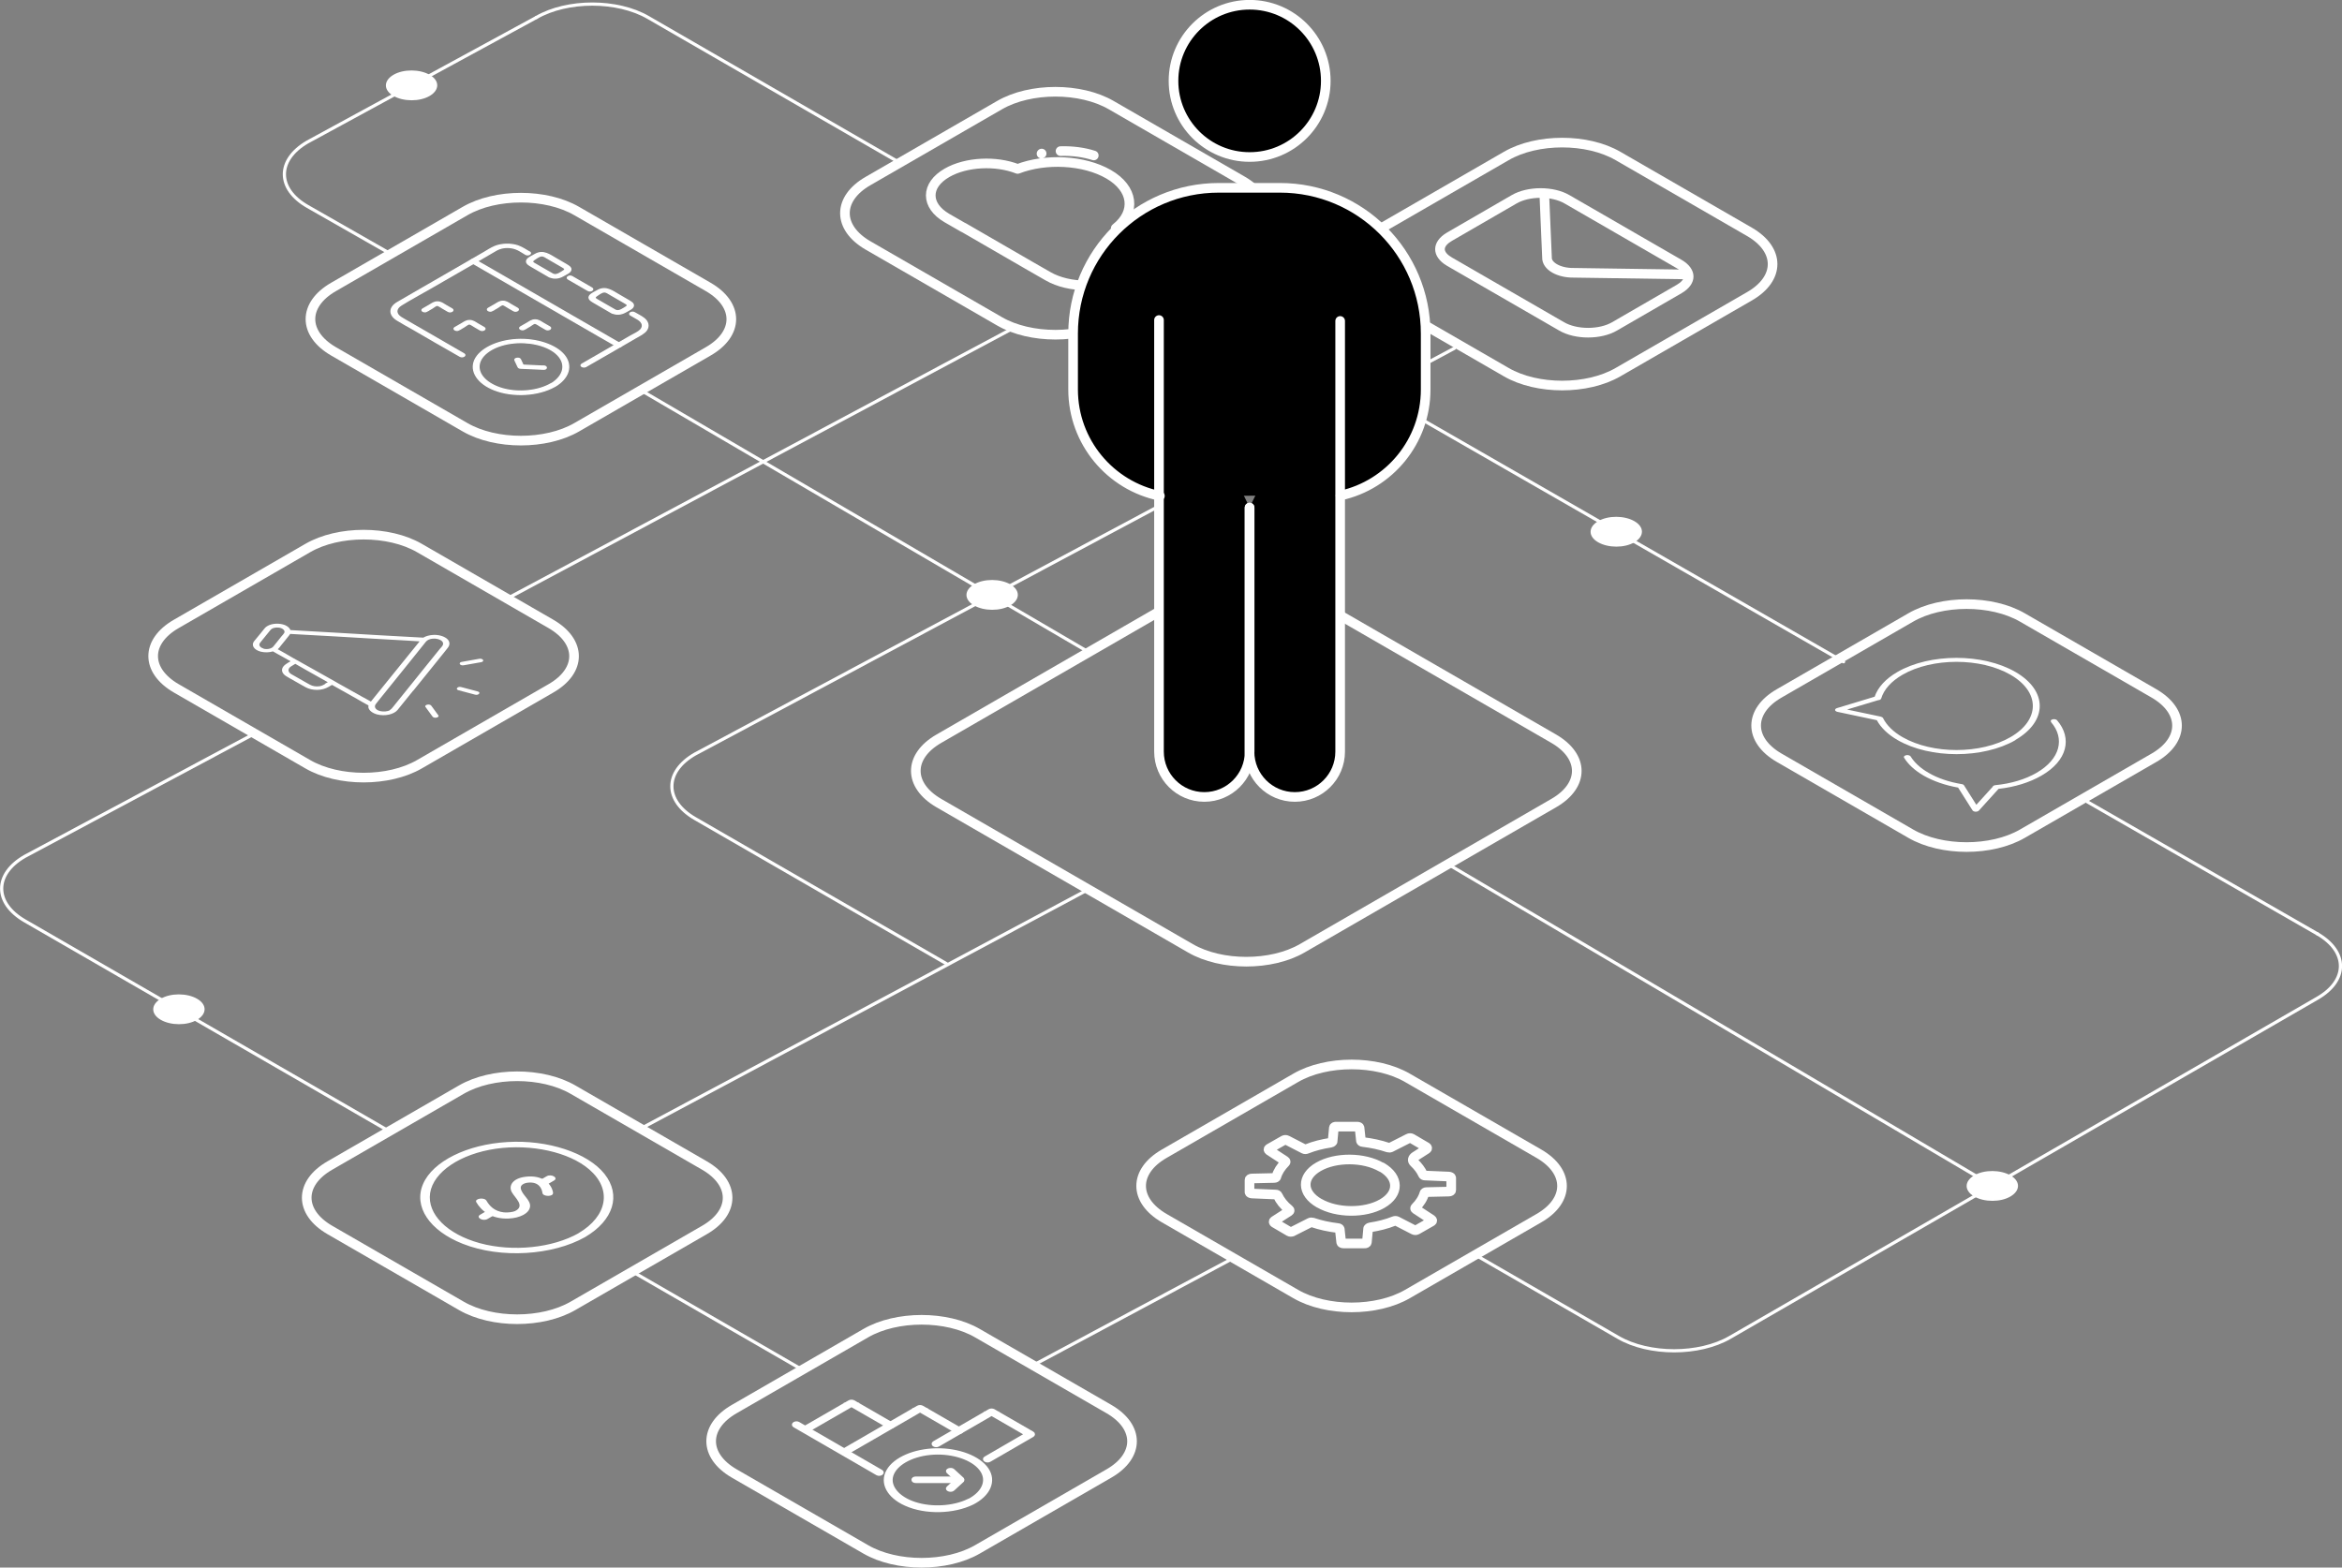 <?xml version="1.0" encoding="UTF-8"?>
<svg id="Ebene_2" data-name="Ebene 2" xmlns="http://www.w3.org/2000/svg" viewBox="0 0 182.41 122.11">
  <rect x="0" y="0" width="182.41" height="122.11" fill="#808080" stroke="none"/>
  <defs>
    <style>
      .cls-1, .cls-2, .cls-3, .cls-4, .cls-5 {
        stroke: #fff;
      }

      .cls-1, .cls-3 {
        stroke-width: .25px;
      }

      .cls-1, .cls-4, .cls-5 {
        stroke-miterlimit: 10;
      }

      .cls-1, .cls-6, .cls-5 {
        fill: #fff;
      }

      .cls-2, .cls-3 {
        stroke-linecap: round;
        stroke-linejoin: round;
      }

      .cls-2, .cls-3, .cls-4 {
        fill: none;
      }

      .cls-2, .cls-4 {
        stroke-width: .75px;
      }

      .cls-5 {
        stroke-width: .1px;
      }
    </style>
  </defs>
  <g id="Ebene_1-2" data-name="Ebene 1">
    <path class="cls-2" d="M121.01,62.56l-19.59,11.31c-2.4,1.39-6.3,1.39-8.7,0l-19.59-11.31c-2.4-1.39-2.4-3.64,0-5.02l19.59-11.31c2.4-1.39,6.3-1.39,8.7,0l19.59,11.31c2.4,1.39,2.4,3.64,0,5.02Z"/>
    <path class="cls-3" d="M180.49,72.74c2.4,1.39,2.4,3.64,0,5.02l-45.75,26.42c-2.4,1.39-6.3,1.39-8.7,0l-10.9-6.29"/>
    <path class="cls-3" d="M41.78,1.36c2.4-1.39,6.3-1.39,8.7,0l19.59,11.31"/>
    <path class="cls-3" d="M73.72,75.07l-19.59-11.31c-2.4-1.39-2.4-3.64,0-5.02l59.15-31.61"/>
    <path class="cls-3" d="M30.3,88.11L1.93,71.73c-2.4-1.39-2.4-3.64,0-5.02l17.91-9.57"/>
    <line class="cls-3" x1="62.53" y1="106.72" x2="49.24" y2="99.05"/>
    <line class="cls-3" x1="39.51" y1="46.62" x2="78.96" y2="25.54"/>
    <path class="cls-3" d="M30.28,19.69l-6.31-3.6c-2.41-1.37-2.43-3.62-.04-5.02L41.78,1.36"/>
    <line class="cls-3" x1="84.8" y1="50.8" x2="49.91" y2="30.4"/>
    <line class="cls-3" x1="155.17" y1="92.35" x2="113.05" y2="67.48"/>
    <line class="cls-3" x1="143.59" y1="51.55" x2="92.05" y2="21.94"/>
    <line class="cls-3" x1="180.49" y1="72.74" x2="162.58" y2="62.46"/>
    <line class="cls-3" x1="49.91" y1="87.91" x2="84.7" y2="69.32"/>
    <line class="cls-3" x1="80.78" y1="106.18" x2="96.07" y2="98"/>
    <path class="cls-2" d="M77.85,25.03l-10.24-5.91c-2.4-1.39-2.4-3.64,0-5.02l10.24-5.91c2.4-1.39,6.3-1.39,8.7,0l10.24,5.91c2.4,1.39,2.4,3.64,0,5.02l-10.24,5.91c-2.4,1.39-6.3,1.39-8.7,0Z"/>
    <path class="cls-2" d="M82.6,11.77c.95-.03,1.85.1,2.59.34"/>
    <line class="cls-2" x1="81.12" y1="11.97" x2="81.13" y2="11.96"/>
    <path class="cls-2" d="M75.03,17.72l-1.27-.73c-1.69-.98-1.69-2.56,0-3.53,1.5-.86,3.82-.96,5.5-.3,2.18-.84,5.15-.7,7.08.41s2.18,2.94.56,4.21c.24.09.46.19.67.31,1.64.95,1.64,2.48,0,3.43s-4.3.95-5.94,0l-1.36-.78-5.24-3.03Z"/>
    <path class="cls-2" d="M36.22,33.28l-10.24-5.91c-2.4-1.39-2.4-3.64,0-5.02l10.24-5.91c2.4-1.39,6.3-1.39,8.7,0l10.24,5.91c2.4,1.39,2.4,3.64,0,5.02l-10.24,5.91c-2.4,1.39-6.3,1.39-8.7,0Z"/>
    <path class="cls-5" d="M41.23,19.63c-.28-.16-.56-.36-.91-.48-.55-.18-1.26-.16-1.77.05-.31.13-.58.31-.85.47l-3.86,2.23c-.96.56-1.94,1.11-2.89,1.67-.66.39-.66.97,0,1.37.41.25.84.49,1.27.73,1.18.68,2.34,1.37,3.54,2.04.03.01.05.03.07.04.2.12.51-.06.31-.18l-2.94-1.7-1.65-.95c-.1-.06-.21-.12-.3-.18-.46-.28-.46-.7,0-.98.74-.46,1.54-.89,2.31-1.33,1.31-.75,2.61-1.51,3.92-2.26.38-.22.77-.45,1.15-.67.33-.19.76-.28,1.22-.2.45.07.77.32,1.09.51.2.12.51-.06.31-.18h0Z"/>
    <path class="cls-5" d="M49.12,24.54c.19.11.38.22.57.33.36.22.46.54.21.82-.17.18-.51.34-.77.48l-2.96,1.71-.85.49c-.2.12.11.29.31.18l2.38-1.37,1.5-.87c.32-.18.69-.36.85-.61.2-.3.12-.65-.22-.91-.21-.16-.48-.29-.72-.43-.2-.12-.51.06-.31.18h0Z"/>
    <path class="cls-5" d="M46.1,22.44l-1.54-.89c-.2-.12-.51.06-.31.18l1.54.89c.2.12.51-.06.31-.18h0Z"/>
    <path class="cls-5" d="M36.7,20.43l3.83,2.21c2.04,1.18,4.07,2.35,6.11,3.53l1.41.81c.2.12.51-.06.31-.18l-3.83-2.21-6.11-3.53-1.41-.81c-.2-.12-.51.06-.31.18h0Z"/>
    <path class="cls-5" d="M42.89,29.91c-.99.56-2.49.72-3.74.37-1.22-.35-1.96-1.1-1.83-1.89.13-.79,1.13-1.46,2.46-1.65,1.32-.19,2.75.12,3.51.77.88.75.7,1.76-.39,2.41-.2.12.11.3.31.18,1.09-.64,1.39-1.61.74-2.42-.65-.81-2.18-1.32-3.72-1.23-1.54.09-2.86.74-3.25,1.61-.38.87.24,1.81,1.53,2.31,1.46.57,3.44.44,4.69-.27.2-.11-.11-.29-.31-.18Z"/>
    <path class="cls-5" d="M42.34,28.52c-.59-.03-1.18-.05-1.77-.08l.21.09c-.08-.18-.16-.35-.25-.53-.07-.16-.5-.09-.42.06.08.18.16.35.25.53.03.06.11.09.21.09.59.03,1.18.05,1.77.08.28.01.28-.24,0-.25h0Z"/>
    <path class="cls-5" d="M38.33,24.2l.43-.25c.07-.04.29-.22.39-.22.1,0,.36.19.42.22l.43.25c.2.12.51-.06.31-.18l-.52-.3c-.17-.1-.35-.25-.62-.25-.26,0-.43.14-.6.24l-.54.31c-.2.12.11.29.31.18h0Z"/>
    <path class="cls-5" d="M40.84,25.65l.43-.25c.07-.04.29-.22.39-.22.1,0,.36.19.42.22l.43.25c.2.12.51-.06.31-.18l-.52-.3c-.17-.1-.35-.25-.62-.25-.26,0-.43.14-.6.24l-.54.31c-.2.12.11.29.31.18h0Z"/>
    <path class="cls-5" d="M33.23,24.25l.43-.25c.07-.04.29-.22.39-.22.1,0,.36.19.42.22l.43.25c.2.12.51-.06.31-.18l-.52-.3c-.17-.1-.35-.25-.62-.25-.26,0-.43.14-.6.24l-.54.31c-.2.12.11.29.31.18h0Z"/>
    <path class="cls-5" d="M35.73,25.7l.43-.25c.07-.04.29-.22.39-.22.1,0,.36.19.42.22l.43.25c.2.12.51-.06.31-.18l-.52-.3c-.17-.1-.35-.25-.62-.25-.26,0-.43.14-.6.24l-.54.31c-.2.12.11.29.31.18h0Z"/>
    <path class="cls-5" d="M43.1,21.38l-.94-.54-.55-.32c-.16-.09-.18-.18-.02-.29.13-.08.36-.27.56-.3.18-.03.35.11.46.17l1.19.69c.17.1.29.18.09.31-.16.1-.54.39-.79.27-.22-.1-.53.07-.31.18.36.18.74.12,1.06-.06.24-.14.6-.28.61-.49.02-.18-.19-.29-.39-.41l-.79-.46c-.42-.24-.96-.67-1.58-.32-.21.12-.53.26-.64.42-.13.19.03.35.26.48l1.46.85c.2.12.51-.06.31-.18Z"/>
    <path class="cls-5" d="M47.97,24.19l-.94-.54-.55-.32c-.16-.09-.18-.18-.02-.29.13-.08.36-.27.56-.3.18-.03.35.11.46.17l1.19.69c.17.1.29.18.09.31-.16.1-.54.39-.79.27-.22-.1-.53.07-.31.18.36.18.74.12,1.06-.06.24-.14.6-.28.61-.49.02-.18-.19-.29-.39-.41l-.79-.46c-.42-.24-.96-.67-1.58-.32-.21.12-.53.26-.64.42-.13.19.03.35.26.48l1.46.85c.2.12.51-.06.31-.18Z"/>
    <path class="cls-2" d="M23.97,59.53l-10.24-5.91c-2.4-1.39-2.4-3.64,0-5.02l10.24-5.91c2.4-1.39,6.3-1.39,8.7,0l10.24,5.91c2.4,1.39,2.4,3.64,0,5.02l-10.24,5.91c-2.4,1.39-6.3,1.39-8.7,0Z"/>
    <path class="cls-6" d="M37.2,53.86c-.43-.11-.85-.23-1.28-.34-.28-.08-.49.18-.2.25.43.11.85.23,1.28.34.28.08.49-.18.2-.25Z"/>
    <path class="cls-6" d="M36.13,51.82c.45-.08.9-.16,1.35-.24.13-.02.19-.11.14-.18-.05-.07-.18-.11-.31-.08-.45.08-.9.16-1.35.24-.13.02-.19.11-.14.18.05.07.18.11.31.08Z"/>
    <path class="cls-6" d="M33.59,54.97c-.05-.07-.18-.11-.31-.08-.12.02-.2.11-.14.18.18.25.37.5.55.75.05.07.18.11.31.08.12-.02.2-.11.14-.18-.18-.25-.37-.5-.55-.75Z"/>
    <path class="cls-6" d="M32.2,53.79l1.33-1.65c.36-.45.72-.89,1.08-1.34.09-.11.18-.22.26-.33.2-.24.19-.53-.1-.75-.25-.18-.65-.29-1.06-.26-.28.02-.54.09-.74.21-.31-.02-.62-.04-.93-.05-.84-.05-1.68-.1-2.53-.14-1.02-.06-2.04-.12-3.06-.18-.88-.05-1.76-.1-2.64-.15-.4-.02-.79-.05-1.19-.07-.05-.15-.2-.29-.43-.39-.44-.17-1.02-.14-1.39.09-.15.09-.23.22-.33.34-.13.16-.26.33-.4.49-.09.11-.19.23-.28.34-.24.3-.02.67.51.81.32.08.67.07.96-.02.23.13.45.26.68.38.23.13.46.26.69.39-.28.16-.56.32-.64.55-.08.22.04.45.3.61.08.05.17.1.25.15.33.19.66.37.99.56.1.05.19.11.29.16.24.13.55.2.87.2.36,0,.67-.1.91-.24.09-.05.17-.1.26-.15.03.02.06.03.09.05.63.36,1.27.71,1.9,1.07.28.16.56.33.85.48-.01.06-.01.12,0,.19.07.22.31.41.67.51.61.16,1.3,0,1.59-.34.07-.09.14-.17.21-.26l1.01-1.25ZM20.53,50.52c-.29-.08-.4-.28-.28-.44.07-.08.14-.17.2-.25.2-.25.4-.5.61-.75.12-.15.38-.23.67-.19.3.04.5.24.41.41-.05.09-.13.17-.2.25-.12.15-.24.3-.36.45-.1.12-.19.24-.29.36-.14.17-.47.25-.77.17ZM25.32,53.28c-.15.09-.28.16-.47.18-.26.03-.5-.01-.7-.12-.07-.04-.15-.08-.22-.12-.31-.18-.62-.35-.93-.53-.1-.06-.2-.11-.3-.17-.14-.08-.22-.18-.23-.3,0-.08.03-.17.12-.25.01-.01.07-.05.11-.08.02-.01.05-.03.07-.04.08-.05.15-.09.23-.14.26.15.52.29.77.44.59.33,1.17.66,1.76.99-.07.04-.14.08-.21.12ZM28.36,54.36c-.61-.34-1.21-.68-1.82-1.02-.16-.09-.33-.18-.49-.28,0,0-.01,0-.02-.01h0c-.56-.32-1.12-.63-1.69-.95-.39-.22-.78-.44-1.18-.66,0,0-.01,0-.02-.01-.23-.13-.47-.26-.7-.4-.27-.15-.53-.31-.81-.46,0,0,.02-.02.03-.02.1-.09.17-.2.25-.3.21-.26.43-.52.63-.78.02-.03.04-.06.06-.09.29.02.59.03.88.05.84.05,1.68.1,2.53.14,1.02.06,2.04.12,3.06.18.88.05,1.76.1,2.64.15.32.02.65.04.97.06-.02.03-.05.06-.07.09-.31.39-.62.77-.94,1.16-.44.54-.88,1.09-1.32,1.63-.38.47-.76.94-1.14,1.41-.11.13-.21.27-.32.4,0,0,0,0,0,0-.17-.1-.35-.2-.52-.29ZM30.37,55.32c-.2.11-.51.13-.77.07-.38-.1-.49-.35-.32-.56.07-.09.15-.18.22-.28.33-.41.66-.82,1-1.24.43-.53.86-1.07,1.29-1.6.35-.44.71-.88,1.06-1.32.09-.12.19-.23.28-.35.02-.02.03-.04.05-.06.1-.12.29-.21.51-.23.3-.03.58.05.74.2.11.11.11.25.02.37-.05.07-.11.14-.17.2-.31.38-.62.76-.93,1.15-.43.53-.86,1.06-1.28,1.59-.37.46-.75.92-1.12,1.39-.11.14-.22.27-.33.41-.08.1-.14.18-.26.25Z"/>
    <path class="cls-2" d="M100.92,100.8l-10.24-5.91c-2.4-1.39-2.4-3.64,0-5.02l10.24-5.91c2.4-1.39,6.3-1.39,8.7,0l10.24,5.91c2.4,1.39,2.4,3.64,0,5.02l-10.24,5.91c-2.4,1.39-6.3,1.39-8.7,0Z"/>
    <path class="cls-2" d="M102.74,93.72c-1.37-.79-1.39-2.06-.05-2.83,1.34-.77,3.53-.76,4.9.03h.03c1.36.8,1.37,2.07.03,2.84-1.34.77-3.54.75-4.9-.04"/>
    <path class="cls-2" d="M100.65,95.94l1.38-.7c.06-.03.14-.03.21-.01.62.21,1.28.35,1.96.43.08,0,.14.05.15.09l.11,1.01c0,.06.08.1.18.1h1.63c.1.01.18-.03.19-.09l.1-1.07s.06-.08.14-.09c.66-.1,1.3-.26,1.87-.49.07-.03.16-.03.22,0l1.32.68c.07.04.18.04.25,0l1.14-.65c.07-.04.07-.1,0-.15l-1.24-.81c-.05-.03-.06-.08-.02-.12.35-.35.59-.73.7-1.12.01-.05.08-.09.17-.09l1.74-.04c.1,0,.18-.05.18-.11v-.95c0-.06-.08-.1-.18-.11l-1.86-.08c-.08,0-.14-.03-.16-.08-.15-.33-.38-.64-.7-.94-.16-.15-.11-.34.09-.47l.89-.57c.07-.04.06-.11,0-.15l-1.16-.68c-.07-.04-.18-.04-.25,0l-1.38.7c-.06.03-.14.03-.21.01-.62-.21-1.28-.35-1.96-.43-.08,0-.14-.05-.15-.09l-.11-1.01c0-.06-.08-.1-.18-.1h-1.63c-.1-.01-.18.03-.19.09l-.1,1.07s-.06.08-.14.09c-.66.1-1.3.26-1.87.49-.07.03-.16.03-.22,0l-1.32-.68c-.07-.04-.18-.04-.25,0l-1.14.65c-.07.04-.07.1,0,.15l1.24.81c.05.03.06.08.02.12-.35.35-.59.73-.7,1.12-.01.05-.08.09-.17.09l-1.74.04c-.1,0-.18.05-.18.11v.95c0,.06.08.1.18.11l1.86.08c.08,0,.14.03.16.08.18.39.47.76.89,1.1.05.04.05.09-.01.13l-1.15.74c-.07.04-.06.11,0,.15l1.16.68c.07.04.18.04.25,0Z"/>
    <path class="cls-2" d="M117.32,28.99l-10.24-5.91c-2.4-1.39-2.4-3.64,0-5.02l10.24-5.91c2.4-1.39,6.3-1.39,8.7,0l10.24,5.91c2.4,1.39,2.4,3.64,0,5.02l-10.24,5.91c-2.4,1.39-6.3,1.39-8.7,0Z"/>
    <path class="cls-6" d="M119.99,15.41c.71,0,1.39.16,1.87.44l8.73,5.04c.35.2.56.44.56.65s-.21.45-.56.65l-5.03,2.91c-.48.28-1.16.44-1.87.44s-1.39-.16-1.87-.44l-8.73-5.04c-.35-.2-.56-.44-.56-.65s.21-.45.56-.65l5.03-2.91c.48-.28,1.16-.44,1.87-.44M119.99,14.66c-.81,0-1.63.18-2.25.54l-5.03,2.91c-1.24.72-1.24,1.88,0,2.6l8.73,5.04c.62.36,1.43.54,2.25.54s1.63-.18,2.25-.54l5.03-2.91c1.24-.72,1.24-1.88,0-2.6l-8.73-5.04c-.62-.36-1.43-.54-2.25-.54h0Z"/>
    <path class="cls-4" d="M120.27,14.89l.22,5.15c-.04.68.92,1.23,2.09,1.21l8.92.13"/>
    <path class="cls-2" d="M67.43,120.69l-10.24-5.91c-2.4-1.39-2.4-3.64,0-5.02l10.24-5.91c2.4-1.39,6.3-1.39,8.7,0l10.24,5.91c2.4,1.39,2.4,3.64,0,5.02l-10.24,5.91c-2.4,1.39-6.3,1.39-8.7,0Z"/>
    <path class="cls-1" d="M68.64,114.61l-5.64-3.26-.81-.47c-.21-.12-.53.07-.32.19l5.64,3.26.81.47c.21.12.53-.07.32-.19h0Z"/>
    <path class="cls-1" d="M77.07,113.76l3.35-1.94c.09-.05.09-.14,0-.19l-3.03-1.75c-.09-.05-.23-.05-.32,0l-3.77,2.18-.55.32c-.21.12.11.31.32.19l3.77-2.18.55-.32h-.32c1.01.58,2.02,1.16,3.03,1.75v-.19c-1.12.65-2.23,1.29-3.35,1.94-.21.12.11.31.32.19h0Z"/>
    <path class="cls-1" d="M74.85,111.36l-3.03-1.75c-.09-.05-.23-.05-.32,0-1.71.99-3.42,1.98-5.14,2.97l-.74.43c-.21.12.11.31.32.19l5.14-2.97.74-.43h-.32c1.01.58,2.02,1.16,3.03,1.75.21.12.53-.07.32-.19h0Z"/>
    <path class="cls-1" d="M69.51,110.94l-3.03-1.75c-.09-.05-.23-.05-.32,0l-3.57,2.06c-.21.12.11.31.32.19l3.57-2.06h-.32c1.01.58,2.02,1.16,3.03,1.75.21.12.53-.07.32-.19h0Z"/>
    <path class="cls-1" d="M75.41,116.89c-1.16.56-2.84.66-4.16.23-1.33-.43-2.07-1.34-1.79-2.2.28-.87,1.48-1.56,2.99-1.71,1.51-.15,3.05.29,3.79,1.06.85.88.47,1.97-.82,2.63-.22.11.1.3.32.19,1.28-.65,1.76-1.72,1.14-2.64-.62-.92-2.23-1.54-3.95-1.51-1.71.03-3.24.69-3.77,1.63-.54.94.03,2.01,1.39,2.61,1.54.69,3.71.63,5.19-.09.22-.11-.1-.29-.32-.19Z"/>
    <path class="cls-1" d="M74.72,115.14c-1.13,0-2.26,0-3.39,0-.29,0-.29.26,0,.26,1.13,0,2.26,0,3.39,0,.29,0,.29-.26,0-.26h0Z"/>
    <path class="cls-1" d="M74.23,116.02l.74-.68s.04-.09,0-.13c-.25-.23-.49-.46-.74-.68-.15-.14-.55-.01-.4.13l.74.68s0-.09,0-.13c-.25.23-.49.46-.74.68-.15.14.24.27.4.13h0Z"/>
    <path class="cls-2" d="M35.93,101.72l-10.24-5.91c-2.4-1.39-2.4-3.64,0-5.02l10.24-5.91c2.4-1.39,6.3-1.39,8.7,0l10.24,5.91c2.4,1.39,2.4,3.64,0,5.02l-10.24,5.91c-2.4,1.39-6.3,1.39-8.7,0Z"/>
    <path class="cls-6" d="M45.07,96.06c-2.02,1.14-5.11,1.48-7.69.78-2.56-.7-4.12-2.27-3.88-3.9.25-1.65,2.35-3.06,5.13-3.46,2.74-.39,5.7.26,7.27,1.62,1.79,1.55,1.41,3.63-.84,4.96-.33.2.19.5.52.3,2.2-1.3,2.82-3.26,1.5-4.92-1.32-1.65-4.43-2.67-7.56-2.48-3.13.18-5.81,1.5-6.57,3.27-.76,1.76.5,3.64,3.1,4.66,2.96,1.17,7,.9,9.53-.53.34-.19-.18-.49-.52-.3Z"/>
    <path class="cls-6" d="M43.08,92.93c-.1-.69-.78-1.45-2.19-1.26-.96.13-1.3.69-1.03,1.19.24.45,1.08,1.08.25,1.48-.15.07-.55.13-.86.1-.76-.08-1.14-.53-1.36-.91-.17-.29-.96-.17-.79.12.38.66,1.17,1.33,2.52,1.27.86-.04,1.58-.39,1.66-.9.09-.55-.66-.95-.72-1.47-.03-.22.22-.4.61-.43.8-.06,1.03.45,1.08.81.04.3.86.3.82,0h0Z"/>
    <path class="cls-6" d="M42.57,91.63l-.6.35c-.37.21.21.55.58.33l.6-.35c.37-.21-.21-.55-.58-.33h0Z"/>
    <path class="cls-6" d="M38,94.27l-.6.35c-.37.21.21.55.58.33l.6-.35c.37-.21-.21-.55-.58-.33h0Z"/>
    <g>
      <path class="cls-2" d="M148.82,64.94l-10.24-5.91c-2.4-1.39-2.4-3.64,0-5.02l10.24-5.91c2.4-1.39,6.3-1.39,8.7,0l10.24,5.91c2.4,1.39,2.4,3.64,0,5.02l-10.24,5.91c-2.4,1.39-6.3,1.39-8.7,0Z"/>
      <path class="cls-6" d="M156.97,57.64c2.53-1.46,2.53-3.84,0-5.3s-6.65-1.46-9.18,0c-.92.53-1.53,1.2-1.78,1.93l-2.94.89c-.09.03-.15.09-.14.15,0,.04.03.07.08.1.03.02.06.03.1.04l3.07.65c.31.58.87,1.12,1.62,1.55,2.53,1.46,6.65,1.46,9.18,0ZM148.18,57.42c-.72-.41-1.24-.93-1.52-1.49-.03-.05-.1-.09-.19-.11l-2.61-.55,2.43-.73c.11,0,.21-.06.23-.13.21-.7.78-1.34,1.66-1.85,2.32-1.34,6.09-1.34,8.41,0s2.32,3.52,0,4.86-6.09,1.34-8.41,0Z"/>
      <path class="cls-6" d="M159.73,56.14h0s0,.08.02.11c1.1,1.28.72,2.88-1.13,3.95-.88.51-1.98.84-3.2.96-.12.01-.21.07-.22.13l-1.27,1.4-.95-1.5c-.02-.05-.09-.1-.19-.11-.97-.16-1.87-.46-2.58-.88-.65-.37-1.11-.81-1.4-1.28-.02-.03-.06-.06-.12-.08,0,0,0,0,0,0-.21-.07-.47.05-.39.18.31.51.82.99,1.53,1.4.75.43,1.67.75,2.68.93l1.12,1.77s.04.04.06.06c.05.03.11.04.17.05.11,0,.21-.03.26-.08l1.54-1.7c1.27-.14,2.42-.5,3.34-1.03,2.02-1.16,2.42-2.91,1.22-4.31-.11-.13-.44-.11-.5.03Z"/>
    </g>
    <path class="cls-6" d="M15.35,77.8c.78.45.78,1.18,0,1.64s-2.05.45-2.83,0-.78-1.18,0-1.64,2.05-.45,2.83,0Z"/>
    <path class="cls-6" d="M156.59,91.56c.78.45.78,1.18,0,1.64s-2.05.45-2.83,0-.78-1.18,0-1.64,2.05-.45,2.83,0Z"/>
    <path class="cls-6" d="M127.3,40.6c.78.45.78,1.18,0,1.64s-2.05.45-2.83,0-.78-1.18,0-1.64,2.05-.45,2.83,0Z"/>
    <path class="cls-6" d="M78.69,45.52c.78.45.78,1.18,0,1.64s-2.05.45-2.83,0-.78-1.18,0-1.64,2.05-.45,2.83,0Z"/>
    <path class="cls-6" d="M33.47,5.83c.78.45.78,1.18,0,1.64s-2.05.45-2.83,0-.78-1.18,0-1.64,2.05-.45,2.83,0Z"/>
    <g>
      <g>
        <path d="M90.34,38.63c-3.86-.79-6.76-4.2-6.76-8.29v-4.36c0-6.27,5.08-11.35,11.35-11.35h4.76c6.27,0,11.35,5.08,11.35,11.35v4.36c0,4.05-2.84,7.43-6.63,8.26"/>
        <path d="M97.33,39.54v19.01c0,1.95-1.58,3.53-3.53,3.53h0c-1.95,0-3.53-1.58-3.53-3.53V24.93"/>
        <path d="M104.38,25v33.55c0,1.95-1.58,3.53-3.53,3.53h0c-1.95,0-3.53-1.58-3.53-3.53v-19.01"/>
        <circle cx="97.33" cy="6.3" r="5.93"/>
      </g>
      <g>
        <path class="cls-2" d="M90.34,38.63c-3.86-.79-6.76-4.2-6.76-8.29v-4.36c0-6.27,5.08-11.35,11.35-11.35h4.76c6.27,0,11.35,5.08,11.35,11.35v4.36c0,4.05-2.84,7.43-6.63,8.26"/>
        <path class="cls-2" d="M97.33,39.54v19.01c0,1.95-1.58,3.53-3.53,3.53h0c-1.95,0-3.53-1.58-3.53-3.53V24.93"/>
        <path class="cls-2" d="M104.38,25v33.55c0,1.95-1.58,3.53-3.53,3.53h0c-1.95,0-3.53-1.58-3.53-3.53v-19.01"/>
        <circle class="cls-2" cx="97.33" cy="6.3" r="5.93"/>
      </g>
    </g>
  </g>
</svg>